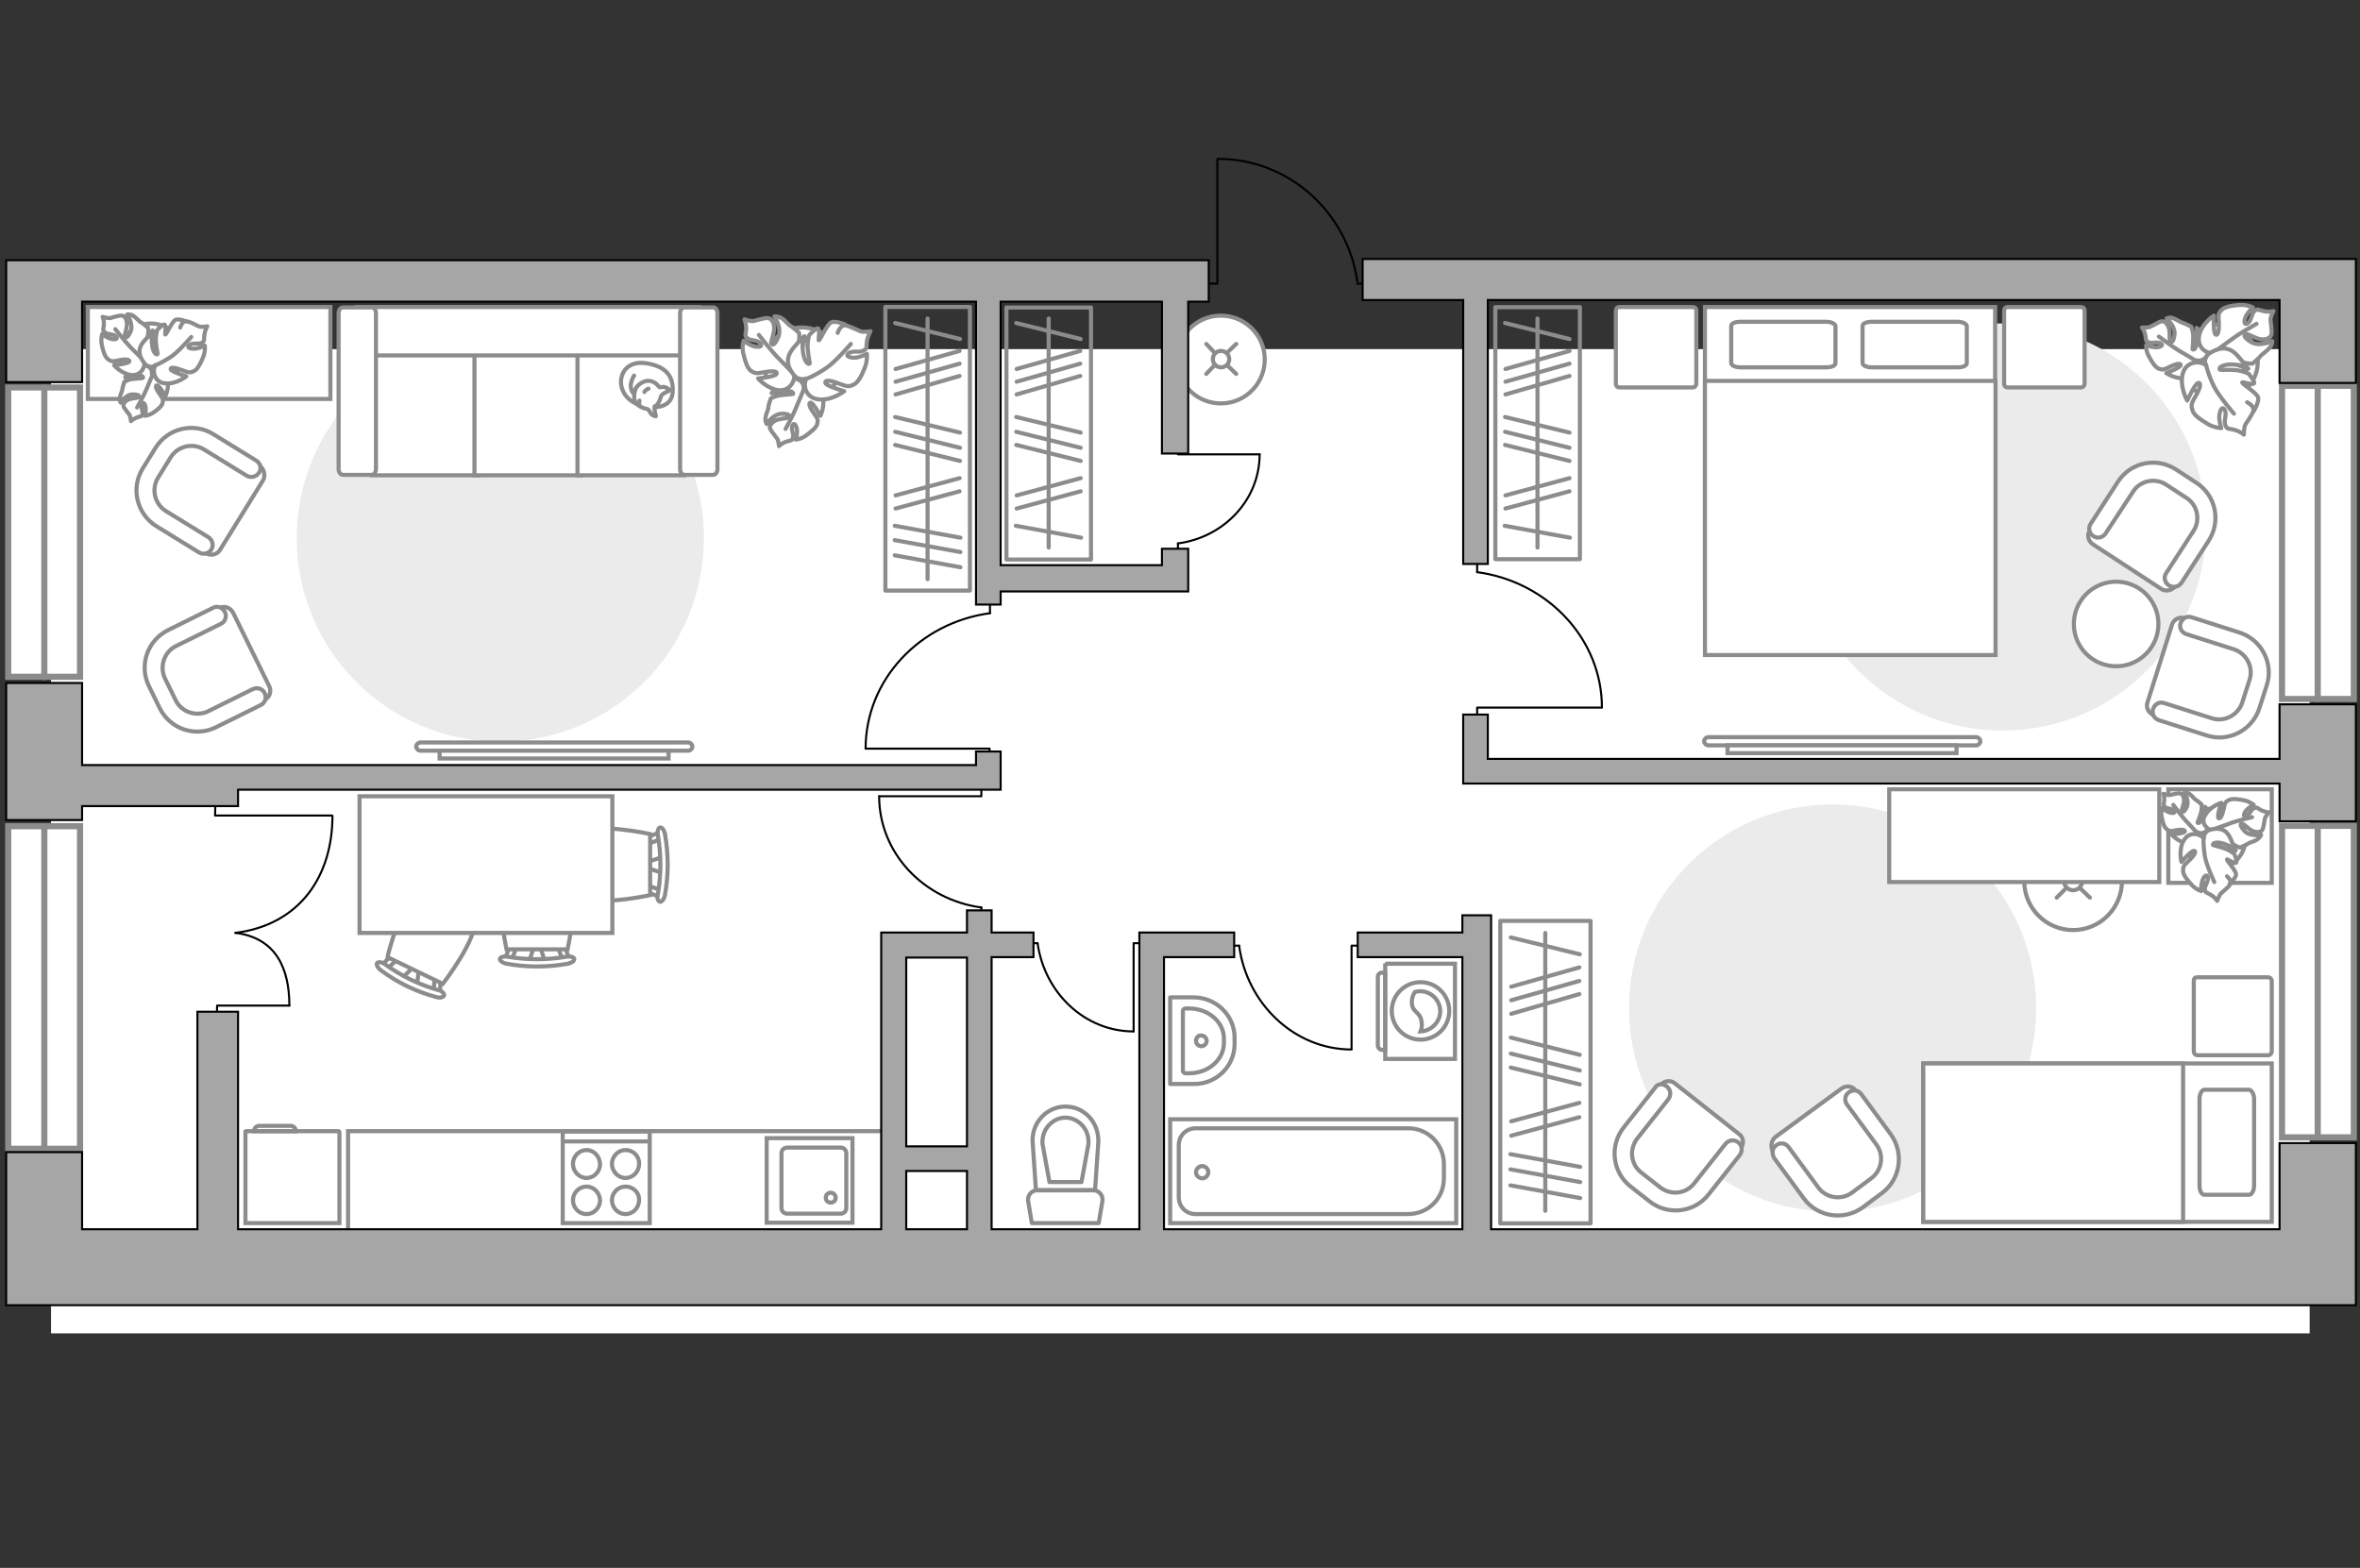 <?xml version="1.0" encoding="utf-8"?>
<!-- Generator: Adobe Illustrator 24.1.2, SVG Export Plug-In . SVG Version: 6.00 Build 0)  -->
<svg version="1.1" xmlns="http://www.w3.org/2000/svg" xmlns:xlink="http://www.w3.org/1999/xlink" x="0px" y="0px"
	 viewBox="0 0 575 382" style="enable-background:new 0 0 575 382;" xml:space="preserve">
<rect x="0" y="0" width="575" height="382" fill="#333333" stroke="none"/>
<style type="text/css">
	.st0{fill:#FFFFFF;}
	.st1{fill:#EBEBEB;}
	.st2{fill:none;stroke:#8C8C8C;stroke-miterlimit:10;}
	.st3{fill:#FFFFFF;stroke:#8C8C8C;stroke-linecap:round;stroke-miterlimit:10;}
	.st4{fill:none;stroke:#000000;stroke-width:0.5;stroke-linecap:round;stroke-linejoin:round;stroke-miterlimit:10;}
	.st5{fill:#FFFFFF;stroke:#8C8C8C;stroke-miterlimit:10;}
	.st6{fill-rule:evenodd;clip-rule:evenodd;fill:#FFFFFF;fill-opacity:0.1;stroke:#8C8C8C;stroke-miterlimit:10;}
	.st7{fill:#FFFFFF;stroke:#8C8C8C;stroke-linecap:round;stroke-linejoin:round;stroke-miterlimit:10;}
	.st8{fill:none;stroke:#8C8C8C;stroke-linecap:round;stroke-linejoin:round;stroke-miterlimit:10;}
	.st9{fill:#FFFFFF;stroke:#8C8C8C;stroke-width:1.5;stroke-linecap:round;stroke-miterlimit:10;}
	.st10{fill:#A6A6A6;stroke:#000000;stroke-width:0.5;stroke-miterlimit:10;}
</style>
<g id="bg_1_">
	
		<rect x="167.7" y="-70.2" transform="matrix(-1.166438e-10 1 -1 -1.166438e-10 492.534 -82.64)" class="st0" width="239.8" height="550.3"/>
</g>
<g id="furniture_1_">
	<path id="Vector_6_" class="st1" d="M487.9,78.8c27.4,0,49.6,22.2,49.6,49.6S515.3,178,487.9,178c-27.4,0-49.6-22.2-49.6-49.6
		S460.6,78.8,487.9,78.8z"/>
	<path id="Vector_5_" class="st1" d="M446.5,196c27.4,0,49.6,22.2,49.6,49.6c0,27.4-22.2,49.6-49.6,49.6
		c-27.4,0-49.6-22.2-49.6-49.6C396.9,218.2,419.1,196,446.5,196z"/>
	<path id="Vector_4_" class="st1" d="M121.9,81.5c27.4,0,49.6,22.2,49.6,49.6c0,27.4-22.2,49.6-49.6,49.6
		c-27.4,0-49.6-22.2-49.6-49.6C72.3,103.7,94.5,81.5,121.9,81.5z"/>
	<g>
		<path id="Vector_8_2_" class="st2" d="M60,275.6h22.5c0.1,0,0.2,0.1,0.2,0.2V298H59.8v-22.3C59.8,275.6,59.9,275.6,60,275.6z"/>
		<path id="Vector_9_2_" class="st2" d="M72.1,275.6H61.9c0-0.8,0.6-1.3,1.3-1.3h7.4C71.4,274.2,72.1,274.8,72.1,275.6z"/>
	</g>
	<g>
		<circle class="st3" cx="505.1" cy="214.7" r="11.9"/>
		<line class="st3" x1="509.2" y1="218.7" x2="506.8" y2="216.4"/>
		<circle class="st3" cx="505.1" cy="214.7" r="2.2"/>
		<line class="st3" x1="503.5" y1="213" x2="501.1" y2="210.6"/>
		<line class="st3" x1="509.2" y1="210.6" x2="506.8" y2="213"/>
		<line class="st3" x1="503.5" y1="216.3" x2="501.1" y2="218.7"/>
	</g>
	<g>
		
			<ellipse transform="matrix(0.749 -0.662 0.662 0.749 16.7 219.005)" class="st3" cx="297.5" cy="87.5" rx="10.7" ry="10.7"/>
		<line class="st3" x1="301.2" y1="91.1" x2="299" y2="89"/>
		<circle class="st3" cx="297.5" cy="87.5" r="2"/>
		<line class="st3" x1="296" y1="86" x2="293.9" y2="83.8"/>
		<line class="st3" x1="301.2" y1="83.8" x2="299" y2="85.9"/>
		<line class="st3" x1="296" y1="88.9" x2="293.9" y2="91.1"/>
	</g>
	<g id="Group_31_8_">
		<path id="Vector_149_8_" class="st4" d="M210.9,182.4l30.2,0v3"/>
		<path id="Vector_150_8_" class="st4" d="M241.2,146.3v3.1"/>
		<path id="Vector_151_8_" class="st4" d="M241.2,149.4c-17.1,2.3-30.3,16.2-30.3,33"/>
	</g>
	<g id="Group_31_1_">
		<path id="Vector_149_1_" class="st4" d="M214.2,194l24.9,0v-2.5"/>
		<path id="Vector_150_1_" class="st4" d="M239.1,223.6v-2.5"/>
		<path id="Vector_151_1_" class="st4" d="M239.1,221.1c-14.1-1.9-24.9-13.3-24.9-27.1"/>
	</g>
	<g id="Group_31_2_">
		<path id="Vector_149_2_" class="st4" d="M390.2,172.4l-30.3,0v3"/>
		<path id="Vector_150_2_" class="st4" d="M359.9,136.3v3.1"/>
		<path id="Vector_151_2_" class="st4" d="M359.9,139.4c17.1,2.3,30.4,16.2,30.4,33"/>
	</g>
	<g id="Group_31_7_">
		<path id="Vector_149_7_" class="st4" d="M276.2,251.3v-21.5h2.1"/>
		<path id="Vector_150_7_" class="st4" d="M250.6,229.8h2.2"/>
		<path id="Vector_151_7_" class="st4" d="M252.8,229.8c1.7,12.1,11.5,21.5,23.4,21.5"/>
	</g>
	<g id="Group_31_6_">
		<path id="Vector_149_6_" class="st4" d="M329.3,255.6l0-25.2h2.5"/>
		<path id="Vector_150_6_" class="st4" d="M299.3,230.4h2.6"/>
		<path id="Vector_151_6_" class="st4" d="M301.9,230.4c1.9,14.2,13.5,25.3,27.4,25.3"/>
	</g>
	<g id="Group_31_5_">
		<path id="Vector_149_5_" class="st4" d="M306.9,110.7H287v-2"/>
		<path id="Vector_150_5_" class="st4" d="M287,134.4v-2"/>
		<path id="Vector_151_5_" class="st4" d="M287,132.4c11.2-1.5,19.9-10.6,19.9-21.7"/>
	</g>
	<g>
		<g>
			<path class="st5" d="M337.5,234.7V258h17v-23.2H337.5z"/>
			<path class="st6" d="M335.7,238v16.7c0,0.6,0.5,1.1,1.1,1.1h0.7v-18.8h-0.7C336.2,236.9,335.7,237.4,335.7,238z"/>
		</g>
		<g>
			<circle class="st5" cx="346.1" cy="246.3" r="7"/>
			<path class="st5" d="M344,244.5c0.2,2.4,2.2,1.9,2.4,4.8c0.1,0.9-0.1,1.5-0.3,2c2.6-0.1,4.8-2.3,4.8-4.9c0-2.7-2.2-4.9-4.9-4.9
				c-0.4,0-0.8,0.1-1.3,0.2C344.4,242.2,343.9,243.2,344,244.5z"/>
		</g>
	</g>
	<g>
		<path id="Vector_54_2_" class="st5" d="M90.6,74.8h26v41h-26V74.8z"/>
		<path id="Vector_55_2_" class="st5" d="M115.6,74.8h26v41h-26V74.8z"/>
		<path id="Vector_56_2_" class="st5" d="M140.7,74.8h26v41h-26V74.8z"/>
		<path id="Vector_57_2_" class="st5" d="M89.3,86.6l-2.4-11.8h83.4v11.8H89.3z"/>
		<path id="Vector_58_2_" class="st5" d="M91.6,76.3v38c0,0.8-0.5,1.4-1.1,1.4h-6.9c-0.6,0-1.1-0.6-1.1-1.4v-38
			c0-0.8,0.5-1.4,1.1-1.4h6.9C91.1,74.8,91.6,75.5,91.6,76.3z"/>
		<path id="Vector_59_2_" class="st5" d="M174.8,76.3v38c0,0.8-0.5,1.4-1.1,1.4h-6.9c-0.6,0-1.1-0.6-1.1-1.4v-38
			c0-0.8,0.5-1.4,1.1-1.4h6.9C174.3,74.8,174.8,75.5,174.8,76.3z"/>
		<g>
			<path class="st7" d="M159.4,99.2c0,0,4.4,0.2,4.5-3.8c0.2-4-1.9-6.2-6.5-6.9c-4.5-0.7-6.6,2.5-6,5.6
				C152.1,97.2,155,99.2,159.4,99.2z"/>
			<path class="st7" d="M161.1,96.4c0,0,0.5-0.6,1.3-0.9c0.8-0.3,0.7-0.5,0.7-0.5s-0.8-0.9-1.9-0.7c-0.6,0.1-0.6,0-0.6,0
				s-0.8-1.3-2.3-1.5c-1.5-0.2-3.2,1.1-3.5,2.1s-0.5,2.4,0.1,3.2c0.5,0.8,1.8,1.4,2.6,1.5c0.8,0.1,0.9,1.3,1.6,1.6
				c0.7,0.3,0.7,0.2,0.7,0.2s-0.5-2-0.3-2.4C159.5,98.9,160.4,99.1,161.1,96.4z"/>
			<path class="st7" d="M157,95.5c0,0,0.3-0.6,1-0.8"/>
			<path class="st7" d="M155.8,97.6c0,0-0.2,0.6,0,1.1"/>
			<path class="st8" d="M154.5,95.9c0,0-0.7-0.2-0.8-1.7c-0.1-1.3,0.8-2.7,0.8-2.7"/>
		</g>
	</g>
	<g>
		
			<rect x="339.6" y="250.2" transform="matrix(4.490015e-11 -1 1 4.490015e-11 115.329 637.665)" class="st8" width="73.7" height="22"/>
		<line class="st8" x1="385" y1="291.9" x2="368" y2="288.8"/>
		<line class="st8" x1="385" y1="288" x2="368" y2="284.9"/>
		<line class="st8" x1="384.8" y1="242.2" x2="368.2" y2="247"/>
		<line class="st8" x1="384.8" y1="239" x2="368.2" y2="243.7"/>
		<line class="st8" x1="384.8" y1="235.7" x2="368.2" y2="240.4"/>
		<line class="st8" x1="385" y1="284.3" x2="368" y2="281.2"/>
		<line class="st8" x1="384.8" y1="272.2" x2="368.2" y2="276.7"/>
		<line class="st8" x1="384.8" y1="268.7" x2="368.2" y2="273.2"/>
		<line class="st8" x1="384.9" y1="264.2" x2="368.1" y2="260.1"/>
		<line class="st8" x1="384.9" y1="257" x2="368.1" y2="252.8"/>
		<line class="st8" x1="384.9" y1="232.5" x2="368.1" y2="228.4"/>
		<line class="st8" x1="384.9" y1="260.8" x2="368.1" y2="256.7"/>
		<line class="st8" x1="376.5" y1="295" x2="376.5" y2="227.3"/>
	</g>
	<g>
		
			<rect x="191.5" y="99.1" transform="matrix(4.489571e-11 -1 1 4.489571e-11 116.618 335.387)" class="st8" width="69.1" height="20.6"/>
		<line class="st8" x1="234" y1="138.2" x2="218" y2="135.3"/>
		<line class="st8" x1="234" y1="134.5" x2="218" y2="131.6"/>
		<line class="st8" x1="233.8" y1="91.6" x2="218.2" y2="96.1"/>
		<line class="st8" x1="233.8" y1="88.6" x2="218.2" y2="93"/>
		<line class="st8" x1="233.8" y1="85.5" x2="218.2" y2="89.9"/>
		<line class="st8" x1="234" y1="131" x2="218" y2="128.1"/>
		<line class="st8" x1="233.8" y1="119.7" x2="218.2" y2="123.9"/>
		<line class="st8" x1="233.8" y1="116.5" x2="218.2" y2="120.7"/>
		<line class="st8" x1="233.9" y1="112.3" x2="218.1" y2="108.4"/>
		<line class="st8" x1="233.9" y1="105.4" x2="218.1" y2="101.6"/>
		<line class="st8" x1="233.9" y1="82.6" x2="218.1" y2="78.7"/>
		<line class="st8" x1="233.9" y1="109.1" x2="218.1" y2="105.2"/>
		<line class="st8" x1="226" y1="141.1" x2="226" y2="77.6"/>
	</g>
	<g>
		
			<rect x="224.7" y="95.3" transform="matrix(5.049212e-11 -1 1 5.049212e-11 149.915 361.025)" class="st8" width="61.4" height="20.6"/>
		<line class="st8" x1="263.2" y1="91.6" x2="247.7" y2="96.1"/>
		<line class="st8" x1="263.2" y1="88.6" x2="247.7" y2="93"/>
		<line class="st8" x1="263.2" y1="85.5" x2="247.7" y2="89.9"/>
		<line class="st8" x1="263.4" y1="131" x2="247.5" y2="128.1"/>
		<line class="st8" x1="263.3" y1="119.7" x2="247.7" y2="123.9"/>
		<line class="st8" x1="263.3" y1="116.5" x2="247.7" y2="120.7"/>
		<line class="st8" x1="263.3" y1="112.3" x2="247.6" y2="108.4"/>
		<line class="st8" x1="263.3" y1="105.4" x2="247.6" y2="101.6"/>
		<line class="st8" x1="263.3" y1="82.6" x2="247.6" y2="78.7"/>
		<line class="st8" x1="263.3" y1="109.1" x2="247.6" y2="105.2"/>
		<line class="st8" x1="255.5" y1="133.4" x2="255.5" y2="77.6"/>
	</g>
	<g>
		
			<rect x="343.9" y="95.3" transform="matrix(5.047702e-11 -1 1 5.047702e-11 269.033 480.143)" class="st8" width="61.4" height="20.6"/>
		<line class="st8" x1="382.4" y1="91.6" x2="366.8" y2="96.1"/>
		<line class="st8" x1="382.4" y1="88.6" x2="366.8" y2="93"/>
		<line class="st8" x1="382.4" y1="85.5" x2="366.8" y2="89.9"/>
		<line class="st8" x1="382.5" y1="131" x2="366.6" y2="128.1"/>
		<line class="st8" x1="382.4" y1="119.7" x2="366.8" y2="123.9"/>
		<line class="st8" x1="382.4" y1="116.5" x2="366.8" y2="120.7"/>
		<line class="st8" x1="382.4" y1="112.3" x2="366.7" y2="108.4"/>
		<line class="st8" x1="382.4" y1="105.4" x2="366.7" y2="101.6"/>
		<line class="st8" x1="382.4" y1="82.6" x2="366.7" y2="78.7"/>
		<line class="st8" x1="382.4" y1="109.1" x2="366.7" y2="105.2"/>
		<line class="st8" x1="374.6" y1="133.4" x2="374.6" y2="77.6"/>
	</g>
	<g>
		<path id="Vector_60_8_" class="st5" d="M532.3,85c1.8-4.8,7.1-7.2,11.8-5.4c4.8,1.8,7.2,7.1,5.4,11.8c-1.8,4.8-7.1,7.2-11.8,5.4
			C532.9,95.1,530.5,89.8,532.3,85z"/>
		<path class="st7" d="M535.1,87.8c0,0,1.5,0.5,2.5-1c1-1.5,1.4-3.2-0.4-5c-1.8-1.8-2-1.9-2-1.9s0.4,2.7,0,4.1
			c-0.4,1.4-0.9,1.2-1,1.1c0-0.1,0.3-2.7,0.1-4c-0.3-1.3-0.4-1.5-0.4-1.5s-1.8-0.9-2.2-1c-0.3,0-1.4-0.8-2.3-1.1s-1.5,0.1-1.5,0.1
			s2.2,1.9,1.9,4c-0.3,2.1-0.9,1.9-1.1,1.5c-0.2-0.4,0.1-2.5-0.4-3.5c-0.5-1.1-1.1-1.4-1.7-1.3c-0.6,0.1-2.1,1.1-2.7,1.3
			c-0.5,0.3-2,0.2-2,0.2s0.6,0.7,0.8,1.9c0.3,1.3-0.1,1.3,0.8,1.7c0.8,0.4,2.2-0.3,3,0.3c0.8,0.6-0.5,1-1.6,0.9
			c-1.1-0.1-2-0.5-2-0.5s-0.1,1.3,0.6,2.6c0.7,1.3,1.5,2.7,2.4,3.1c0.9,0.3,1.1,0.4,2.7-0.4c1.6-0.8,2.8-1,2.7-0.4
			c-0.1,0.6-3.5,1.9-3.5,1.9s2.5,1.7,5.1,1.2C535.7,91.4,535.9,88.8,535.1,87.8z"/>
		<path class="st8" d="M526,82c0,0,3.3,2.5,5,3.5c1.1,0.6,3.2,1.9,4,2.4c1.2,0.7,2.7,1.1,4.1,1"/>
		<path class="st7" d="M539.4,86c0,0-1.3,1.4-0.1,3.1c1.2,1.7,2.8,3,5.6,1.9c2.8-1.1,2.9-1.2,2.9-1.2s-3.1-0.8-4.4-1.8
			c-1.3-1.1-0.8-1.6-0.7-1.5c0.2,0,2.7,1.6,4.3,1.9c1.5,0.3,1.8,0.2,1.8,0.2s1.8-1.5,2-1.9c0.2-0.3,1.5-1.1,2.2-2
			c0.7-0.8,0.6-1.6,0.6-1.6s-3.1,1.5-5.2,0.2s-1.6-1.8-1.1-1.9c0.5-0.1,2.6,1.3,3.9,1.3c1.4,0,2-0.5,2.2-1.2
			c0.2-0.6-0.1-2.8-0.2-3.5c-0.1-0.7,0.7-2.2,0.7-2.2s-1,0.3-2.4,0c-1.5-0.3-1.4-0.7-2.2,0c-0.8,0.7-0.7,2.4-1.7,3
			c-1,0.6-0.9-1-0.2-2.1c0.7-1.1,1.5-1.8,1.5-1.8s-1.3-0.7-3.1-0.6c-1.8,0.1-3.6,0.4-4.4,1.1c-0.8,0.8-1,1-0.8,3.1
			c0.1,2.1-0.2,3.4-0.8,3c-0.6-0.4-0.4-4.6-0.4-4.6s-3,1.9-3.6,4.9C535.2,84.9,537.9,86.3,539.4,86z"/>
		<path class="st8" d="M549.8,78.9c0,0-4.3,2.4-6.1,3.8c-1.2,0.9-3.5,2.5-4.4,3.2c-1.3,1-2.4,2.4-3,3.9"/>
		<g>
			<path class="st7" d="M547.5,98c1.3,0.7,1.7,1.5,1.5,2.2c-0.2,0.7-1.5,2.6-1.9,3.2c-0.4,0.6-0.4,2.5-0.4,2.5s-0.8-0.8-2.4-1.2
				c-1.6-0.4-1.6,0-2.1-1.1c-0.5-1.1,0.5-2.7-0.2-3.8c-0.7-1.1-1.3,0.6-1.3,2c0.1,1.4,0.5,2.5,0.5,2.5s-1.6,0-3.3-1
				c-1.6-1-3.4-2.1-3.7-3.3c-0.3-1.1-0.5-1.4,0.7-3.4c1.2-2,1.5-3.4,0.7-3.3c-0.8,0.1-2.7,4.3-2.7,4.3s-1.9-3.3-1.1-6.5
				c0.8-3.2,4.2-3.2,5.5-2.2c0,0-0.6-2,1.5-3.1c2-1.1,4.2-1.6,6.4,0.9c2.1,2.4,2.2,2.6,2.2,2.6s-3.4-0.8-5.1-0.4
				c-1.8,0.4-1.6,1.1-1.4,1.2c0.2,0.1,3.4-0.2,5.1,0.3c1.6,0.4,1.9,0.7,1.9,0.7s1.6,2,1.3,2.3c-0.5,0.5-2.9-0.5-2.9-0.2
				c0,0.4,3.7,2.6,3.9,3.7s-1.1,3.3-1.1,3.3"/>
			<path class="st8" d="M544.3,100.8c0,0-3.8-4.4-4.9-6.7c-0.7-1.4-1.6-3.6-1.9-5.3"/>
		</g>
	</g>
	<polyline class="st2" points="218.3,275.6 84.8,275.6 84.8,301.9 	"/>
	<g id="Group_2_8_">
		<g id="Group_3_8_">
			<path id="Vector_10_8_" class="st5" d="M161.4,212.7l-4.2-1.4v-1.1l4.2-1.4V212.7z"/>
		</g>
		<g id="Group_4_8_">
			<path id="Vector_11_8_" class="st5" d="M157.4,204.7c0-0.4,0.2-0.7,0.5-0.8l3.4-1.3c0.3-0.1,0.6,0.1,0.7,0.6
				c0.1,0.5-0.1,0.9-0.4,1l-3.4,1.3c-0.3,0.1-0.6-0.1-0.7-0.6C157.4,204.9,157.4,204.8,157.4,204.7z"/>
		</g>
		<g id="Group_5_8_">
			<path id="Vector_12_8_" class="st5" d="M157.4,216.6c0-0.1,0-0.1,0-0.2c0.1-0.5,0.4-0.7,0.7-0.6l3.4,1.3c0.3,0.1,0.5,0.6,0.4,1
				c-0.1,0.5-0.4,0.7-0.7,0.6l-3.4-1.3C157.6,217.3,157.4,217,157.4,216.6z"/>
		</g>
		<path id="Vector_13_8_" class="st5" d="M140.9,218.1c-2.6-2.6-2.6-12.3,0-14.9c3.1-3.1,17.5,0,17.5,0v14.9
			C158.4,218.1,144,221.2,140.9,218.1z"/>
		<path id="Vector_14_8_" class="st5" d="M160.3,217.8c0.8-4.7,0.8-9.5,0-14.3c-0.2-1,0.1-1.8,0.5-1.9c0.5-0.1,1,0.6,1.2,1.6
			c0.9,4.9,0.9,10,0,14.9c-0.2,1-0.8,1.7-1.2,1.6C160.3,219.6,160,218.7,160.3,217.8z"/>
	</g>
	<g id="Group_2_3_">
		<g id="Group_3_3_">
			<path id="Vector_10_3_" class="st5" d="M98,238.3l3.1-3.1l1,0.5l-0.5,4.4L98,238.3z"/>
		</g>
		<g id="Group_4_3_">
			<path id="Vector_11_3_" class="st5" d="M106.9,238.1c0.3,0.2,0.5,0.5,0.5,0.7l-0.3,3.6c0,0.4-0.4,0.5-0.8,0.4
				c-0.5-0.1-0.8-0.5-0.7-0.8l0.3-3.6c0-0.4,0.4-0.5,0.8-0.4C106.8,238,106.8,238,106.9,238.1z"/>
		</g>
		<g id="Group_5_3_">
			<path id="Vector_12_3_" class="st5" d="M96.2,232.9c0.1,0,0.1,0.1,0.2,0.1c0.4,0.3,0.5,0.6,0.2,0.9l-2.6,2.5
				c-0.3,0.2-0.7,0.2-1.1-0.1c-0.4-0.3-0.5-0.6-0.2-0.9l2.6-2.5C95.5,232.8,95.9,232.7,96.2,232.9z"/>
		</g>
		<path id="Vector_13_3_" class="st5" d="M102,217.4c3.5-1.2,12.2,3,13.5,6.5c1.4,4.1-7.6,15.8-7.6,15.8l-13.5-6.5
			C94.4,233.1,97.9,218.8,102,217.4z"/>
		<path id="Vector_14_3_" class="st5" d="M93.9,235c3.9,2.8,8.2,4.9,12.8,6.2c1,0.2,1.6,0.9,1.5,1.3c-0.1,0.5-1,0.7-2,0.4
			c-4.8-1.3-9.4-3.5-13.4-6.5c-0.8-0.6-1.2-1.4-0.9-1.8C92.2,234.3,93.1,234.4,93.9,235z"/>
	</g>
	<g id="Group_2_1_">
		<g id="Group_3_1_">
			<path id="Vector_10_1_" class="st5" d="M128.9,234.3l1.4-4.2h1.1l1.4,4.2H128.9z"/>
		</g>
		<g id="Group_4_1_">
			<path id="Vector_11_1_" class="st5" d="M136.8,230.2c0.4,0,0.7,0.2,0.8,0.5l1.3,3.4c0.1,0.3-0.1,0.6-0.6,0.7
				c-0.5,0.1-0.9-0.1-1-0.4L136,231c-0.1-0.3,0.1-0.6,0.6-0.7C136.7,230.2,136.7,230.2,136.8,230.2z"/>
		</g>
		<g id="Group_5_1_">
			<path id="Vector_12_1_" class="st5" d="M125,230.2c0.1,0,0.1,0,0.2,0c0.5,0.1,0.7,0.4,0.6,0.7l-1.3,3.4c-0.1,0.3-0.6,0.5-1,0.4
				c-0.5-0.1-0.7-0.4-0.6-0.7l1.3-3.4C124.2,230.5,124.6,230.2,125,230.2z"/>
		</g>
		<path id="Vector_13_1_" class="st5" d="M123.4,213.8c2.6-2.6,12.3-2.6,14.9,0c3.1,3.1,0,17.5,0,17.5h-14.9
			C123.4,231.3,120.3,216.8,123.4,213.8z"/>
		<path id="Vector_14_1_" class="st5" d="M123.7,233.1c4.7,0.8,9.5,0.8,14.3,0c1-0.2,1.8,0.1,1.9,0.5c0.1,0.5-0.6,1-1.6,1.2
			c-4.9,0.9-10,0.9-14.9,0c-1-0.2-1.7-0.8-1.6-1.2C121.9,233.2,122.8,232.9,123.7,233.1z"/>
	</g>
	<path id="Vector_35_2_" class="st5" d="M87.6,194h61.6v33.3H99.4H87.6V194z"/>
	<g>
		<path id="Vector_98_2_" class="st5" d="M415.4,145.6h70.7V74.8h-70.7V145.6z"/>
		<path id="Vector_99_2_" class="st5" d="M486.1,159.6h-70.7V92.8h62.4h8.4v9.1V159.6z"/>
		<path id="Vector_100_2_" class="st8" d="M445,78.4h-21c-1.2,0-2.2,0.4-2.2,1v9.1c0,0.5,1,1,2.2,1h21c1.2,0,2.2-0.4,2.2-1v-9.1
			C447.1,78.9,446.2,78.4,445,78.4z"/>
		<path id="Vector_101_2_" class="st8" d="M477,78.4h-21c-1.2,0-2.2,0.4-2.2,1v9.1c0,0.5,1,1,2.2,1h21c1.2,0,2.2-0.4,2.2-1v-9.1
			C479.1,78.9,478.2,78.4,477,78.4z"/>
	</g>
	<path id="Vector_5_4_" class="st7" d="M507.9,93.4V75.7c0-0.6-0.4-0.9-0.9-0.9h-17.8c-0.6,0-0.9,0.4-0.9,0.9v17.8
		c0,0.6,0.4,0.9,0.9,0.9h17.8C507.5,94.4,507.9,94,507.9,93.4z"/>
	<path id="Vector_5_3_" class="st7" d="M413.3,93.4V75.7c0-0.6-0.4-0.9-0.9-0.9h-17.8c-0.6,0-0.9,0.4-0.9,0.9v17.8
		c0,0.6,0.4,0.9,0.9,0.9h17.8C412.9,94.4,413.3,94,413.3,93.4z"/>
	<g>
		<g>
			<polyline class="st4" points="70.5,245 52.9,245 52.8,248.4 			"/>
			<path class="st4" d="M57.5,227.3c9.8,1.3,13,8.7,13,17.7"/>
		</g>
		<g>
			<polyline class="st4" points="80.9,198.7 52.4,198.7 52.5,194.7 			"/>
			<path class="st4" d="M57.3,227.3c15.9-2,23.7-14,23.7-28.5"/>
		</g>
	</g>
	<g>
		<path id="Vector_37_12_" class="st5" d="M526.6,143.5l-16.7-10.9c-1.1-0.7-1.5-2.3-0.7-3.4l7.5-11.6c2.7-4.2,8.4-5.4,12.6-2.7
			l5.6,3.6c4.2,2.7,5.4,8.4,2.7,12.6l-7.5,11.6C529.2,143.9,527.7,144.2,526.6,143.5z"/>
		<path id="Vector_38_12_" class="st5" d="M528.4,142.6c-1-0.7-1.3-2-0.6-3l6.6-10.2c1.8-2.7,1-6.4-1.7-8.1l-4.9-3.2
			c-2.7-1.8-6.4-1-8.1,1.7L513,130c-0.7,1-2,1.3-3,0.6c-1-0.7-1.3-2-0.6-3l6.6-10.2c3.1-4.8,9.4-6.1,14.2-3l4.9,3.2
			c4.8,3.1,6.1,9.4,3,14.2l-6.6,10.2C530.8,143,529.5,143.3,528.4,142.6z"/>
	</g>
	<g>
		<path id="Vector_37_11_" class="st5" d="M64.1,117l-10.5,17c-0.7,1.1-2.2,1.5-3.4,0.8l-11.7-7.3c-4.3-2.6-5.6-8.3-2.9-12.6
			l3.5-5.6c2.6-4.3,8.3-5.6,12.6-3l11.7,7.3C64.4,114.4,64.7,115.9,64.1,117z"/>
		<path id="Vector_38_11_" class="st5" d="M63.1,115.2c-0.7,1-2,1.3-3,0.7l-10.4-6.4c-2.8-1.7-6.4-0.8-8.1,1.9l-3.1,5
			c-1.7,2.8-0.8,6.4,1.9,8.1l10.4,6.4c1,0.7,1.3,2,0.7,3c-0.7,1-2,1.3-3,0.7l-10.4-6.4c-4.8-3-6.3-9.3-3.3-14.1l3.1-5
			c3-4.8,9.3-6.3,14.1-3.3l10.4,6.4C63.5,112.9,63.8,114.2,63.1,115.2z"/>
	</g>
	<g>
		<path id="Vector_37_1_" class="st5" d="M56.8,149.3l8.8,17.9c0.6,1.2,0.1,2.7-1.1,3.3l-12.4,6.1c-4.5,2.2-10,0.3-12.2-4.2l-2.9-6
			c-2.2-4.5-0.3-10,4.2-12.2l12.4-6.1C54.7,147.5,56.2,148.1,56.8,149.3z"/>
		<path id="Vector_38_1_" class="st5" d="M54.8,149.1c0.5,1.1,0.1,2.4-1,2.9l-10.9,5.4c-2.9,1.4-4.1,5-2.7,7.9l2.6,5.3
			c1.4,2.9,5,4.1,7.9,2.7l10.9-5.4c1.1-0.5,2.4-0.1,2.9,1c0.5,1.1,0.1,2.4-1,2.9l-10.9,5.4c-5.1,2.5-11.2,0.4-13.7-4.7l-2.6-5.3
			c-2.5-5.1-0.4-11.2,4.7-13.7l10.9-5.4C53,147.5,54.2,148,54.8,149.1z"/>
	</g>
	<g>
		<path id="Vector_37_9_" class="st5" d="M523.2,171.2l6-19c0.4-1.3,1.8-2,3.1-1.6l13.2,4.1c4.8,1.5,7.5,6.6,6,11.4l-2,6.3
			c-1.5,4.8-6.6,7.5-11.4,6l-13.2-4.1C523.5,173.8,522.8,172.4,523.2,171.2z"/>
		<path id="Vector_38_9_" class="st5" d="M524.6,172.7c0.4-1.2,1.6-1.8,2.7-1.4l11.6,3.7c3.1,1,6.4-0.8,7.4-3.8l1.8-5.6
			c1-3.1-0.8-6.4-3.8-7.4l-11.6-3.7c-1.2-0.4-1.8-1.6-1.4-2.7c0.4-1.2,1.6-1.8,2.7-1.4l11.6,3.7c5.4,1.7,8.4,7.5,6.7,12.8l-1.8,5.6
			c-1.7,5.4-7.5,8.4-12.8,6.7l-11.6-3.7C524.8,175.1,524.2,173.9,524.6,172.7z"/>
	</g>
	<g>
		<path id="Vector_37_8_" class="st5" d="M432.6,277l16.1-11.8c1.1-0.8,2.7-0.6,3.4,0.5l8.2,11.1c3,4,2.1,9.8-2,12.8l-5.4,3.9
			c-4,3-9.8,2.1-12.8-2l-8.2-11.1C431.3,279.3,431.6,277.8,432.6,277z"/>
		<path id="Vector_38_8_" class="st5" d="M432.8,279c1-0.7,2.3-0.5,3,0.5l7.2,9.8c1.9,2.6,5.6,3.2,8.2,1.3l4.7-3.5
			c2.6-1.9,3.2-5.6,1.3-8.2l-7.2-9.8c-0.7-1-0.5-2.3,0.5-3c1-0.7,2.3-0.5,3,0.5l7.2,9.8c3.3,4.6,2.3,11-2.2,14.3l-4.7,3.5
			c-4.6,3.3-11,2.3-14.3-2.2l-7.2-9.8C431.6,281,431.8,279.7,432.8,279z"/>
	</g>
	<g>
		<path id="Vector_37_3_" class="st5" d="M408,263.9l15.7,12.4c1.1,0.8,1.3,2.4,0.4,3.5l-8.5,10.8c-3.1,4-8.9,4.6-12.8,1.5l-5.2-4.1
			c-4-3.1-4.6-8.9-1.5-12.8l8.5-10.8C405.4,263.3,407,263.1,408,263.9z"/>
		<path id="Vector_38_4_" class="st5" d="M406.1,264.7c1,0.8,1.1,2.1,0.4,3.1l-7.6,9.6c-2,2.6-1.6,6.3,1,8.3l4.6,3.6
			c2.6,2,6.3,1.6,8.3-1l7.6-9.6c0.8-1,2.1-1.1,3.1-0.4c1,0.8,1.1,2.1,0.4,3.1l-7.6,9.6c-3.5,4.5-10,5.2-14.4,1.7l-4.6-3.6
			c-4.5-3.5-5.2-10-1.7-14.4l7.6-9.6C403.8,264,405.1,263.9,406.1,264.7z"/>
	</g>
	
		<ellipse transform="matrix(1 -1.793250e-02 1.793250e-02 1 -2.643 9.268)" class="st5" cx="515.5" cy="152" rx="10.3" ry="10.3"/>
	<g>
		<path class="st5" d="M102.4,182.9c-0.5,0-1-0.5-1-1c0-0.5,0.5-1,1-1h65.3c0.5,0,1,0.5,1,1c0,0.5-0.5,1-1,1L102.4,182.9z"/>
		<rect x="107.1" y="182.9" class="st5" width="55.8" height="1.9"/>
	</g>
	<g>
		<path class="st5" d="M416.2,181.6c-0.5,0-1-0.5-1-1c0-0.5,0.5-1,1-1h65.3c0.5,0,1,0.5,1,1c0,0.5-0.5,1-1,1L416.2,181.6z"/>
		<rect x="420.9" y="181.6" class="st5" width="55.8" height="1.9"/>
	</g>
	<rect x="21.4" y="74.8" class="st5" width="59.1" height="22.4"/>
	<g>
		<path id="Vector_60_6_" class="st5" d="M35.2,93.8c-4.1-0.9-6.7-4.9-5.8-9s4.9-6.7,9-5.8c4.1,0.9,6.7,4.9,5.8,9
			C43.3,92.1,39.3,94.7,35.2,93.8z"/>
		<path class="st7" d="M37,91.1c0,0,0.3-1.3-1.1-1.9c-1.4-0.6-2.8-0.8-4.1,0.9c-1.3,1.7-1.3,1.8-1.3,1.8s2.1-0.7,3.3-0.5
			c1.2,0.2,1.1,0.6,1,0.7s-2.2,0.1-3.3,0.4c-1,0.4-1.2,0.5-1.2,0.5s-0.5,1.6-0.5,1.9c0,0.3-0.5,1.3-0.6,2c-0.1,0.7,0.2,1.2,0.2,1.2
			s1.3-2.1,3-2c1.7,0,1.6,0.5,1.4,0.7c-0.3,0.2-2,0.2-2.8,0.7c-0.8,0.5-1,1.1-0.9,1.5s1.1,1.6,1.4,2c0.3,0.4,0.4,1.6,0.4,1.6
			s0.5-0.5,1.5-0.9c1-0.4,1.1-0.1,1.3-0.8c0.2-0.7-0.5-1.7-0.1-2.5c0.4-0.7,0.9,0.3,0.9,1.2c0,0.9-0.2,1.7-0.2,1.7s1.1-0.1,2.1-0.8
			c1-0.7,2.1-1.6,2.2-2.3c0.2-0.8,0.2-0.9-0.7-2.2c-0.9-1.2-1.2-2.2-0.6-2.1s2,2.6,2,2.6s1.1-2.3,0.4-4.3C40,90.2,37.8,90.4,37,91.1
			z"/>
		<path class="st8" d="M33.4,99.3c0,0,1.7-3,2.3-4.5c0.4-1,1.2-2.8,1.5-3.6c0.4-1.1,0.5-2.3,0.4-3.5"/>
		<path class="st7" d="M35.1,87.9c0,0,1.3,0.9,2.6-0.3c1.3-1.2,2.1-2.6,0.9-4.8c-1.2-2.1-1.4-2.3-1.4-2.3s-0.3,2.6-1,3.8
			c-0.7,1.2-1.2,0.9-1.2,0.8c0-0.1,1-2.4,1.1-3.7c0.1-1.3,0-1.5,0-1.5s-1.5-1.3-1.8-1.4c-0.3-0.1-1.1-1.1-1.9-1.6
			c-0.7-0.4-1.4-0.3-1.4-0.3s1.6,2.4,0.8,4.2c-0.8,1.8-1.3,1.5-1.4,1.1c-0.1-0.4,0.7-2.2,0.5-3.4c-0.2-1.1-0.7-1.6-1.2-1.6
			c-0.5-0.1-2.3,0.4-2.8,0.6c-0.5,0.1-1.9-0.3-1.9-0.3s0.4,0.8,0.3,2c-0.1,1.2-0.4,1.2,0.3,1.8c0.7,0.6,2.1,0.3,2.7,1
			c0.6,0.8-0.7,0.8-1.7,0.4c-1-0.4-1.7-1-1.7-1s-0.4,1.2-0.1,2.6c0.3,1.4,0.7,2.9,1.5,3.5c0.7,0.5,0.9,0.7,2.6,0.3
			c1.7-0.4,2.8-0.2,2.6,0.3c-0.3,0.5-3.7,0.9-3.7,0.9s1.9,2.2,4.4,2.4C34.7,91.4,35.5,89,35.1,87.9z"/>
		<path class="st8" d="M28.1,80.2c0,0,2.5,3.2,3.8,4.5c0.9,0.9,2.5,2.5,3.2,3.2c1,1,2.2,1.7,3.6,2"/>
		<g>
			<path class="st7" d="M43.9,79.8c0.4-1.2,1-1.6,1.6-1.5c0.6,0,2.3,0.9,2.9,1.2c0.6,0.3,2.1,0,2.1,0s-0.5,0.7-0.7,2.1
				c-0.2,1.3,0.2,1.3-0.6,1.9c-0.8,0.5-2.3-0.1-3.1,0.6c-0.8,0.7,0.6,1,1.8,0.8c1.1-0.2,2-0.7,2-0.7s0.2,1.3-0.4,2.8
				c-0.6,1.5-1.4,3-2.2,3.4c-0.9,0.4-1.1,0.5-2.9-0.2c-1.8-0.7-3-0.8-2.8-0.2c0.2,0.6,3.8,1.7,3.8,1.7s-2.5,2-5.2,1.7
				c-2.7-0.3-3.1-3.1-2.4-4.2c0,0-1.6,0.7-2.7-0.8c-1.1-1.5-1.8-3.3,0-5.3s1.9-2.1,1.9-2.1s-0.2,2.8,0.3,4.2c0.5,1.4,1.1,1.2,1.1,1
				c0-0.1-0.6-2.8-0.4-4.2c0.2-1.4,0.3-1.6,0.3-1.6s1.4-1.5,1.8-1.3c0.5,0.3,0,2.5,0.2,2.4c0.3-0.1,1.7-3.3,2.5-3.6
				c0.9-0.3,2.9,0.5,2.9,0.5"/>
			<path class="st8" d="M46.6,82.1c0,0-3.2,3.7-4.9,4.8c-1.1,0.7-2.7,1.7-4.1,2.2"/>
		</g>
	</g>
	<g>
		<path id="Vector_60_1_" class="st5" d="M193.5,97.9c-4.9-1.1-8.1-5.9-7-10.9s5.9-8.1,10.9-7c4.9,1.1,8.1,5.9,7,10.9
			C203.3,95.9,198.4,99,193.5,97.9z"/>
		<path class="st7" d="M195.8,94.8c0,0,0.3-1.6-1.3-2.3c-1.6-0.7-3.4-1-4.9,1.1c-1.5,2-1.6,2.2-1.6,2.2s2.6-0.8,4-0.6
			c1.4,0.2,1.3,0.8,1.2,0.8c-0.1,0.1-2.7,0.1-4,0.5c-1.3,0.4-1.4,0.6-1.4,0.6s-0.7,1.9-0.6,2.3c0,0.3-0.6,1.5-0.7,2.4
			c-0.1,0.9,0.3,1.5,0.3,1.5s1.6-2.5,3.7-2.5c2.1,0,2,0.6,1.6,0.9c-0.3,0.3-2.4,0.2-3.4,0.9c-1,0.6-1.2,1.3-1.1,1.8
			c0.2,0.5,1.4,2,1.7,2.4c0.4,0.5,0.5,1.9,0.5,1.9s0.6-0.7,1.8-1.1c1.2-0.4,1.3-0.1,1.6-1c0.3-0.9-0.6-2.1-0.1-3
			c0.5-0.9,1.1,0.4,1.1,1.5c0,1.1-0.3,2-0.3,2s1.3-0.1,2.5-1c1.2-0.9,2.5-1.9,2.7-2.8c0.2-0.9,0.3-1.1-0.8-2.6
			c-1.1-1.5-1.4-2.6-0.8-2.6s2.4,3.2,2.4,3.2s1.3-2.7,0.4-5.2C199.3,93.7,196.7,93.9,195.8,94.8z"/>
		<path class="st8" d="M191.4,104.5c0,0,2-3.6,2.7-5.5c0.5-1.2,1.4-3.4,1.8-4.3c0.5-1.3,0.7-2.8,0.4-4.2"/>
		<path class="st7" d="M193.4,90.8c0,0,1.6,1.1,3.1-0.4c1.5-1.4,2.6-3.2,1.1-5.8c-1.5-2.6-1.6-2.7-1.6-2.7s-0.3,3.1-1.2,4.6
			c-0.9,1.4-1.4,1.1-1.4,0.9c0-0.2,1.2-2.9,1.3-4.5c0.1-1.5,0-1.8,0-1.8s-1.8-1.6-2.1-1.7c-0.4-0.1-1.3-1.4-2.2-1.9
			c-0.9-0.5-1.7-0.4-1.7-0.4s1.9,2.8,0.9,5.1c-1,2.2-1.5,1.9-1.7,1.4c-0.1-0.5,0.9-2.7,0.7-4.1c-0.2-1.4-0.8-1.9-1.5-2
			c-0.7-0.1-2.7,0.5-3.4,0.7c-0.7,0.2-2.3-0.4-2.3-0.4s0.4,0.9,0.4,2.4c-0.1,1.5-0.5,1.4,0.3,2.2c0.8,0.7,2.5,0.3,3.2,1.3
			c0.7,0.9-0.9,1-2.1,0.5c-1.2-0.5-2-1.2-2-1.2s-0.5,1.4-0.1,3.1c0.4,1.7,0.9,3.5,1.8,4.2c0.9,0.6,1.1,0.8,3.2,0.4
			c2.1-0.4,3.4-0.3,3.1,0.4c-0.3,0.7-4.5,1.1-4.5,1.1s2.3,2.7,5.3,2.9C192.9,95.1,193.9,92.2,193.4,90.8z"/>
		<path class="st8" d="M184.9,81.6c0,0,3,3.9,4.6,5.5c1,1,3,3.1,3.8,3.9c1.2,1.2,2.7,2,4.3,2.4"/>
		<g>
			<path class="st7" d="M204.1,81.1c0.5-1.4,1.2-1.9,2-1.8c0.7,0.1,2.8,1.1,3.5,1.4c0.7,0.3,2.5,0,2.5,0s-0.6,0.9-0.9,2.5
				c-0.2,1.6,0.2,1.6-0.8,2.2c-1,0.6-2.7-0.1-3.7,0.7c-0.9,0.8,0.8,1.2,2.1,1c1.4-0.3,2.4-0.9,2.4-0.9s0.2,1.6-0.5,3.4
				c-0.7,1.8-1.6,3.6-2.7,4.1c-1.1,0.5-1.3,0.6-3.5-0.2c-2.1-0.9-3.6-1-3.4-0.2c0.2,0.8,4.6,2,4.6,2s-3,2.4-6.3,2
				c-3.3-0.4-3.8-3.7-2.9-5.1c0,0-1.9,0.8-3.2-1c-1.4-1.8-2.1-3.9,0-6.4c2.1-2.5,2.3-2.6,2.3-2.6s-0.3,3.4,0.4,5.1
				c0.6,1.7,1.3,1.4,1.3,1.2c0-0.2-0.7-3.4-0.5-5c0.2-1.7,0.4-1.9,0.4-1.9s1.7-1.8,2.1-1.6c0.6,0.4,0,3,0.2,2.9c0.4-0.1,2-4,3.1-4.4
				c1.1-0.4,3.4,0.6,3.4,0.6"/>
			<path class="st8" d="M207.3,83.8c0,0-3.8,4.4-5.9,5.8c-1.3,0.9-3.3,2.1-4.9,2.7"/>
		</g>
	</g>
	<g>
		<path id="Vector_2_1_" class="st5" d="M468.6,297.7v-38.6h84.9v38.6L468.6,297.7z"/>
		<path id="Vector_3_1_" class="st5" d="M468.6,259.1v38.6h63.3v-34v-4.6h-8.6H468.6z"/>
		<path id="Vector_4_1_" class="st8" d="M549.2,267.7v21.2c0,1.2-0.6,2.2-1.2,2.2h-10.9c-0.7,0-1.2-1-1.2-2.2v-21.2
			c0-1.2,0.6-2.2,1.2-2.2H548C548.6,265.6,549.2,266.6,549.2,267.7z"/>
	</g>
	<path id="Vector_5_2_" class="st7" d="M535.4,238.1h17.2c0.5,0,0.9,0.4,0.9,0.9v17.2c0,0.5-0.4,0.9-0.9,0.9h-17.2
		c-0.5,0-0.9-0.4-0.9-0.9V239C534.5,238.4,534.8,238.1,535.4,238.1z"/>
	<rect x="460.3" y="192.3" class="st5" width="65.8" height="22.6"/>
	<rect x="528.3" y="192.3" class="st5" width="25.2" height="22.8"/>
	<g>
		<path id="Vector_60_5_" class="st5" d="M533.7,199.9c2.5-3.3,7.1-4,10.4-1.5c3.3,2.5,4,7.1,1.5,10.4c-2.5,3.3-7.1,4-10.4,1.5
			C531.9,207.9,531.2,203.2,533.7,199.9z"/>
		<path class="st7" d="M535.3,202.7c0,0,1.1,0.8,2.2-0.2c1.1-1,1.9-2.2,0.9-4c-1-1.8-1.1-1.9-1.1-1.9s-0.3,2.2-0.9,3.2
			c-0.6,1-1,0.7-1,0.6c0-0.1,0.9-2,1-3.1c0.1-1.1,0-1.3,0-1.3s-1.2-1.1-1.5-1.2c-0.2-0.1-0.9-1-1.5-1.4c-0.6-0.4-1.2-0.3-1.2-0.3
			s1.3,2,0.6,3.5c-0.7,1.5-1.1,1.3-1.2,0.9c-0.1-0.3,0.7-1.9,0.5-2.8c-0.1-0.9-0.5-1.3-1-1.4c-0.5-0.1-1.9,0.3-2.4,0.4
			c-0.5,0.1-1.6-0.3-1.6-0.3s0.3,0.6,0.2,1.7c-0.1,1-0.3,1,0.2,1.5c0.5,0.5,1.7,0.3,2.2,0.9c0.5,0.7-0.6,0.7-1.5,0.3
			c-0.8-0.4-1.4-0.9-1.4-0.9s-0.4,1-0.1,2.2c0.2,1.2,0.6,2.5,1.2,2.9c0.6,0.5,0.7,0.6,2.2,0.3c1.5-0.3,2.4-0.1,2.2,0.3
			c-0.2,0.5-3.2,0.7-3.2,0.7s1.6,1.9,3.7,2.1C534.9,205.7,535.6,203.7,535.3,202.7z"/>
		<path class="st8" d="M529.5,196.1c0,0,2,2.7,3.1,3.9c0.7,0.7,2,2.2,2.6,2.8c0.8,0.8,1.8,1.4,3,1.7"/>
		<path class="st7" d="M539,202.3c0,0-1.3,0.8-0.8,2.4c0.5,1.6,1.5,3,3.9,2.8c2.4-0.2,2.6-0.3,2.6-0.3s-2.2-1.3-3-2.4
			c-0.8-1.1-0.3-1.4-0.2-1.4c0.1,0,1.8,1.9,2.9,2.5c1.1,0.6,1.4,0.6,1.4,0.6s1.8-0.8,2-1c0.2-0.2,1.5-0.5,2.2-1
			c0.7-0.5,0.9-1.1,0.9-1.1s-2.8,0.5-4.1-1c-1.3-1.5-0.9-1.8-0.4-1.7c0.4,0.1,1.7,1.6,2.8,1.9c1.1,0.3,1.7,0,2-0.4
			c0.3-0.5,0.5-2.2,0.6-2.7c0.1-0.5,1-1.6,1-1.6s-0.8,0-1.9-0.5c-1.1-0.6-0.9-0.8-1.7-0.5c-0.8,0.3-1.1,1.7-2,2
			c-0.9,0.2-0.4-1,0.3-1.7c0.8-0.7,1.6-1.1,1.6-1.1s-0.9-0.8-2.3-1.1c-1.4-0.3-2.9-0.5-3.7-0.1c-0.8,0.4-1,0.5-1.3,2.2
			c-0.4,1.7-0.9,2.6-1.3,2.2c-0.4-0.5,0.7-3.7,0.7-3.7s-2.7,0.8-3.9,3C536,200.4,537.8,202.2,539,202.3z"/>
		<path class="st8" d="M548.7,199.1c0,0-3.9,0.9-5.6,1.6c-1.1,0.4-3.3,1.2-4.2,1.5c-1.3,0.5-2.4,1.3-3.2,2.4"/>
		<g>
			<path class="st7" d="M542.6,213.5c0.9,0.8,1,1.6,0.7,2.1c-0.3,0.5-1.8,1.7-2.2,2.1c-0.4,0.4-0.9,1.8-0.9,1.8s-0.4-0.8-1.6-1.5
				c-1.1-0.7-1.3-0.4-1.4-1.3c-0.1-0.9,1-2,0.7-3c-0.3-1-1.2,0.1-1.4,1.3c-0.3,1.1-0.2,2.1-0.2,2.1s-1.3-0.4-2.3-1.5
				s-2.1-2.4-2.1-3.4c0-1,0-1.2,1.4-2.5c1.4-1.3,1.9-2.3,1.3-2.4c-0.7-0.1-3.1,2.7-3.1,2.7s-0.8-3,0.6-5.3c1.4-2.3,4-1.5,4.8-0.5
				c0,0,0-1.7,1.8-2.1c1.8-0.4,3.6-0.3,4.7,2.1c1.1,2.4,1.1,2.6,1.1,2.6s-2.4-1.4-3.9-1.5c-1.5-0.1-1.5,0.5-1.4,0.6
				c0.1,0.1,2.7,0.6,3.9,1.3c1.2,0.7,1.3,0.9,1.3,0.9s0.8,1.9,0.4,2.1c-0.5,0.3-2.2-1-2.2-0.8c-0.1,0.3,2.3,2.8,2.2,3.7
				c-0.1,0.9-1.6,2.3-1.6,2.3"/>
			<path class="st8" d="M539.5,214.9c0,0-2-4.3-2.3-6.3c-0.2-1.3-0.4-3.1-0.3-4.5"/>
		</g>
	</g>
</g>
<g id="windows_1_">
	<g>
		<rect x="2" y="94.4" class="st9" width="17.5" height="70.5"/>
		<line class="st9" x1="10.8" y1="94.4" x2="10.8" y2="165"/>
	</g>
	<g>
		<rect x="2" y="201.3" class="st9" width="17.5" height="78.6"/>
		<line class="st9" x1="10.8" y1="201.4" x2="10.8" y2="280"/>
	</g>
	<g>
		<rect x="556" y="201.2" class="st9" width="17.5" height="75.9"/>
		<line class="st9" x1="564.7" y1="201.2" x2="564.7" y2="277.1"/>
	</g>
	<g>
		<rect x="556" y="94" class="st9" width="17.5" height="76.3"/>
		<line class="st9" x1="564.7" y1="94" x2="564.7" y2="170.3"/>
	</g>
</g>
<g id="plan">
	<g id="Group_26_2_">
		<path id="Vector_130_2_" class="st8" d="M266.4,290h-13.7c-1.4,0-2.4,1.3-2.2,2.6l0.9,5.4h16.3l0.9-5.4
			C268.8,291.3,267.8,290,266.4,290z"/>
		<path id="Vector_131_2_" class="st8" d="M259.6,269.6c-4.6,0-8.3,4-8,8.7l0.8,11.7h14.4l0.8-11.7
			C267.8,273.5,264.2,269.6,259.6,269.6z"/>
		<path id="Vector_132_2_" class="st8" d="M255.7,288l-1.7-9.3c-0.1-1.7,0.4-3.3,1.5-4.5c1.1-1.2,2.5-1.9,4.1-1.9
			c1.5,0,3,0.7,4.1,1.9c1.1,1.2,1.6,2.8,1.5,4.5l-1.7,9.3H255.7z"/>
	</g>
	<g>
		<path id="Vector_133_2_" class="st8" d="M298.2,254.1V253c0-4-3.8-7.3-8.5-7.3h-0.8c-0.4,0-0.7,0.3-0.7,0.6v14.6
			c0,0.3,0.3,0.6,0.7,0.6h0.8C294.4,261.5,298.2,258.2,298.2,254.1z"/>
		<path id="Vector_134_2_" class="st8" d="M300.8,254.4v-1.6c0-5.4-4.5-9.8-10-9.8h-5.7v21.1h5.7
			C296.3,264.2,300.8,259.8,300.8,254.4z"/>
		<path class="st8" d="M291.4,253.6c0,0.7,0.6,1.3,1.3,1.3c0.7,0,1.3-0.6,1.3-1.3c0-0.7-0.6-1.3-1.3-1.3
			C292,252.2,291.4,252.8,291.4,253.6z"/>
	</g>
	<g>
		<g id="Group_27_2_">
			<path id="Vector_140_2_" class="st5" d="M186.8,297.9v-20.6h20.9v20.6H186.8z"/>
		</g>
		<path id="Vector_141_2_" class="st5" d="M206.2,281v13.3c0,0.8-0.6,1.4-1.4,1.4h-13c-0.8,0-1.4-0.6-1.4-1.4l0-13.3
			c0-0.8,0.6-1.4,1.4-1.4h13C205.6,279.6,206.2,280.2,206.2,281z"/>
		<path id="Vector_139_2_" class="st5" d="M201.2,291.8c0,0.7,0.5,1.2,1.2,1.2c0.7,0,1.2-0.5,1.2-1.2c0-0.6-0.5-1.2-1.2-1.2
			C201.7,290.6,201.2,291.1,201.2,291.8z"/>
	</g>
	<g>
		<polyline class="st4" points="296.6,38.8 296.6,69.1 291.5,69.1 		"/>
		<line class="st4" x1="335.4" y1="69.1" x2="330.7" y2="69.1"/>
		<path class="st4" d="M330.7,68.6c-2.4-16.9-16.7-29.9-34-29.9"/>
	</g>
	<g>
		<g>
			<path id="Vector_135_2_" class="st5" d="M354.8,298h-69.7v-25.3h69.7V298z"/>
			<path id="Vector_136_2_" class="st5" d="M351.8,283.6v3.4c0,5.1-3.9,8.8-8.8,8.8h-51.7c-2.3,0-4.1-1.8-4.1-4.1V279
				c0-2.3,1.8-4.1,4.1-4.1H343C347.9,274.8,351.8,278.8,351.8,283.6z"/>
		</g>
		<path class="st5" d="M291.4,285.6c0-0.8,0.7-1.5,1.5-1.5c0.8,0,1.5,0.7,1.5,1.5c0,0.8-0.7,1.5-1.5,1.5
			C292,287,291.4,286.4,291.4,285.6z"/>
	</g>
	<g>
		<path id="Vector_142_2_" class="st5" d="M137.1,298h21.2v-22.3h-21.2V298z"/>
		<g id="Group_28_2_">
			<g id="Group_29_2_">
				<path id="Vector_143_2_" class="st5" d="M152.4,289.1c-1.8,0-3.3,1.5-3.3,3.3c0,1.9,1.5,3.4,3.3,3.4c1.8,0,3.3-1.5,3.3-3.4
					C155.8,290.6,154.3,289.1,152.4,289.1z"/>
				<path id="Vector_144_2_" class="st5" d="M152.4,280.2c-1.8,0-3.3,1.5-3.3,3.4c0,1.8,1.5,3.4,3.3,3.4c1.8,0,3.3-1.5,3.3-3.4
					C155.8,281.7,154.3,280.2,152.4,280.2z"/>
			</g>
			<g id="Group_30_2_">
				<path id="Vector_145_2_" class="st5" d="M142.9,289.1c-1.8,0-3.3,1.5-3.3,3.3c0,1.9,1.5,3.4,3.3,3.4c1.8,0,3.3-1.5,3.3-3.4
					C146.1,290.6,144.7,289.1,142.9,289.1z"/>
				<path id="Vector_146_2_" class="st5" d="M142.9,280.2c-1.8,0-3.3,1.5-3.3,3.4c0,1.8,1.5,3.4,3.3,3.4c1.8,0,3.3-1.5,3.3-3.4
					C146.1,281.7,144.7,280.2,142.9,280.2z"/>
			</g>
		</g>
		<path id="Vector_147_2_" class="st5" d="M158.3,278.1h-21"/>
	</g>
	<g>
		<polygon class="st10" points="20,73.5 233.8,73.5 237.8,73.5 237.8,147.3 243.8,147.3 243.8,144.1 283.1,144.1 289.5,144.1 
			289.5,137.7 289.5,133.7 283.1,133.7 283.1,137.7 243.8,137.7 243.8,73.5 283.1,73.5 283.1,110.5 289.5,110.5 289.5,73.5 
			294.5,73.5 294.5,63.4 265.8,63.4 260.8,63.4 255.8,63.4 20,63.4 1.5,63.4 1.5,73.5 1.5,93.1 20,93.1 		"/>
		<polygon class="st10" points="20,196.4 58,196.4 58,192.4 237.8,192.4 243.8,192.4 243.8,186.4 243.8,183.1 237.8,183.1 
			237.8,186.4 20,186.4 20,166.4 1.5,166.4 1.5,199.8 20,199.8 		"/>
		<path class="st10" d="M555.4,299.5H363.3V223h-7v4.2h-25.5v6h25.5v66.3h-72.7v-66.3h17.1v-6h-23.1v6v66.3h-36v-66.3h10.2v-6h-10.2
			v-5.4h-6v5.4h-14.8h-4.4h-1.7v72.3H58v-53h-9.9v53H20v-18.8H1.5v37.3h4.7H20h535.4H570h4v-39.5h-18.6V299.5z M235.6,299.5h-14.8
			v-14.2h14.8V299.5z M235.6,279.3h-14.8v-46h14.8V279.3z"/>
		<polygon class="st10" points="555.4,184.9 524.7,184.9 514.7,184.9 362.5,184.9 362.5,174.1 356.5,174.1 356.5,190.9 357.1,190.9 
			362.5,190.9 514.7,190.9 520.9,190.9 524.7,190.9 555.4,190.9 555.4,200.1 574,200.1 574,171.6 555.4,171.6 		"/>
		<polygon class="st10" points="558.3,63.1 555.4,63.1 342,63.1 332,63.1 332,73.1 333.5,73.1 342,73.1 356.5,73.1 356.5,137.4 
			362.5,137.4 362.5,73.1 555.4,73.1 555.4,93.3 574,93.3 574,63.1 		"/>
	</g>
</g>
<g id="points">
	<path id="r1" class="st8" d="M139.6,153.4"/>
	<path id="r2" class="st8" d="M458.2,155.1"/>
	<path id="r3" class="st8" d="M445.2,261.7"/>
	<path id="k_00000147200364946741553420000003602754153467355784_" class="st8" d="M134.1,256.4"/>
	<path id="b_1_" class="st8" d="M37,243.1"/>
	<path id="s1" class="st8" d="M317.5,280.1"/>
	<path id="s2" class="st8" d="M256.9,280.1"/>
	<path id="h_1_" class="st8" d="M325,145.1"/>
</g>
</svg>
